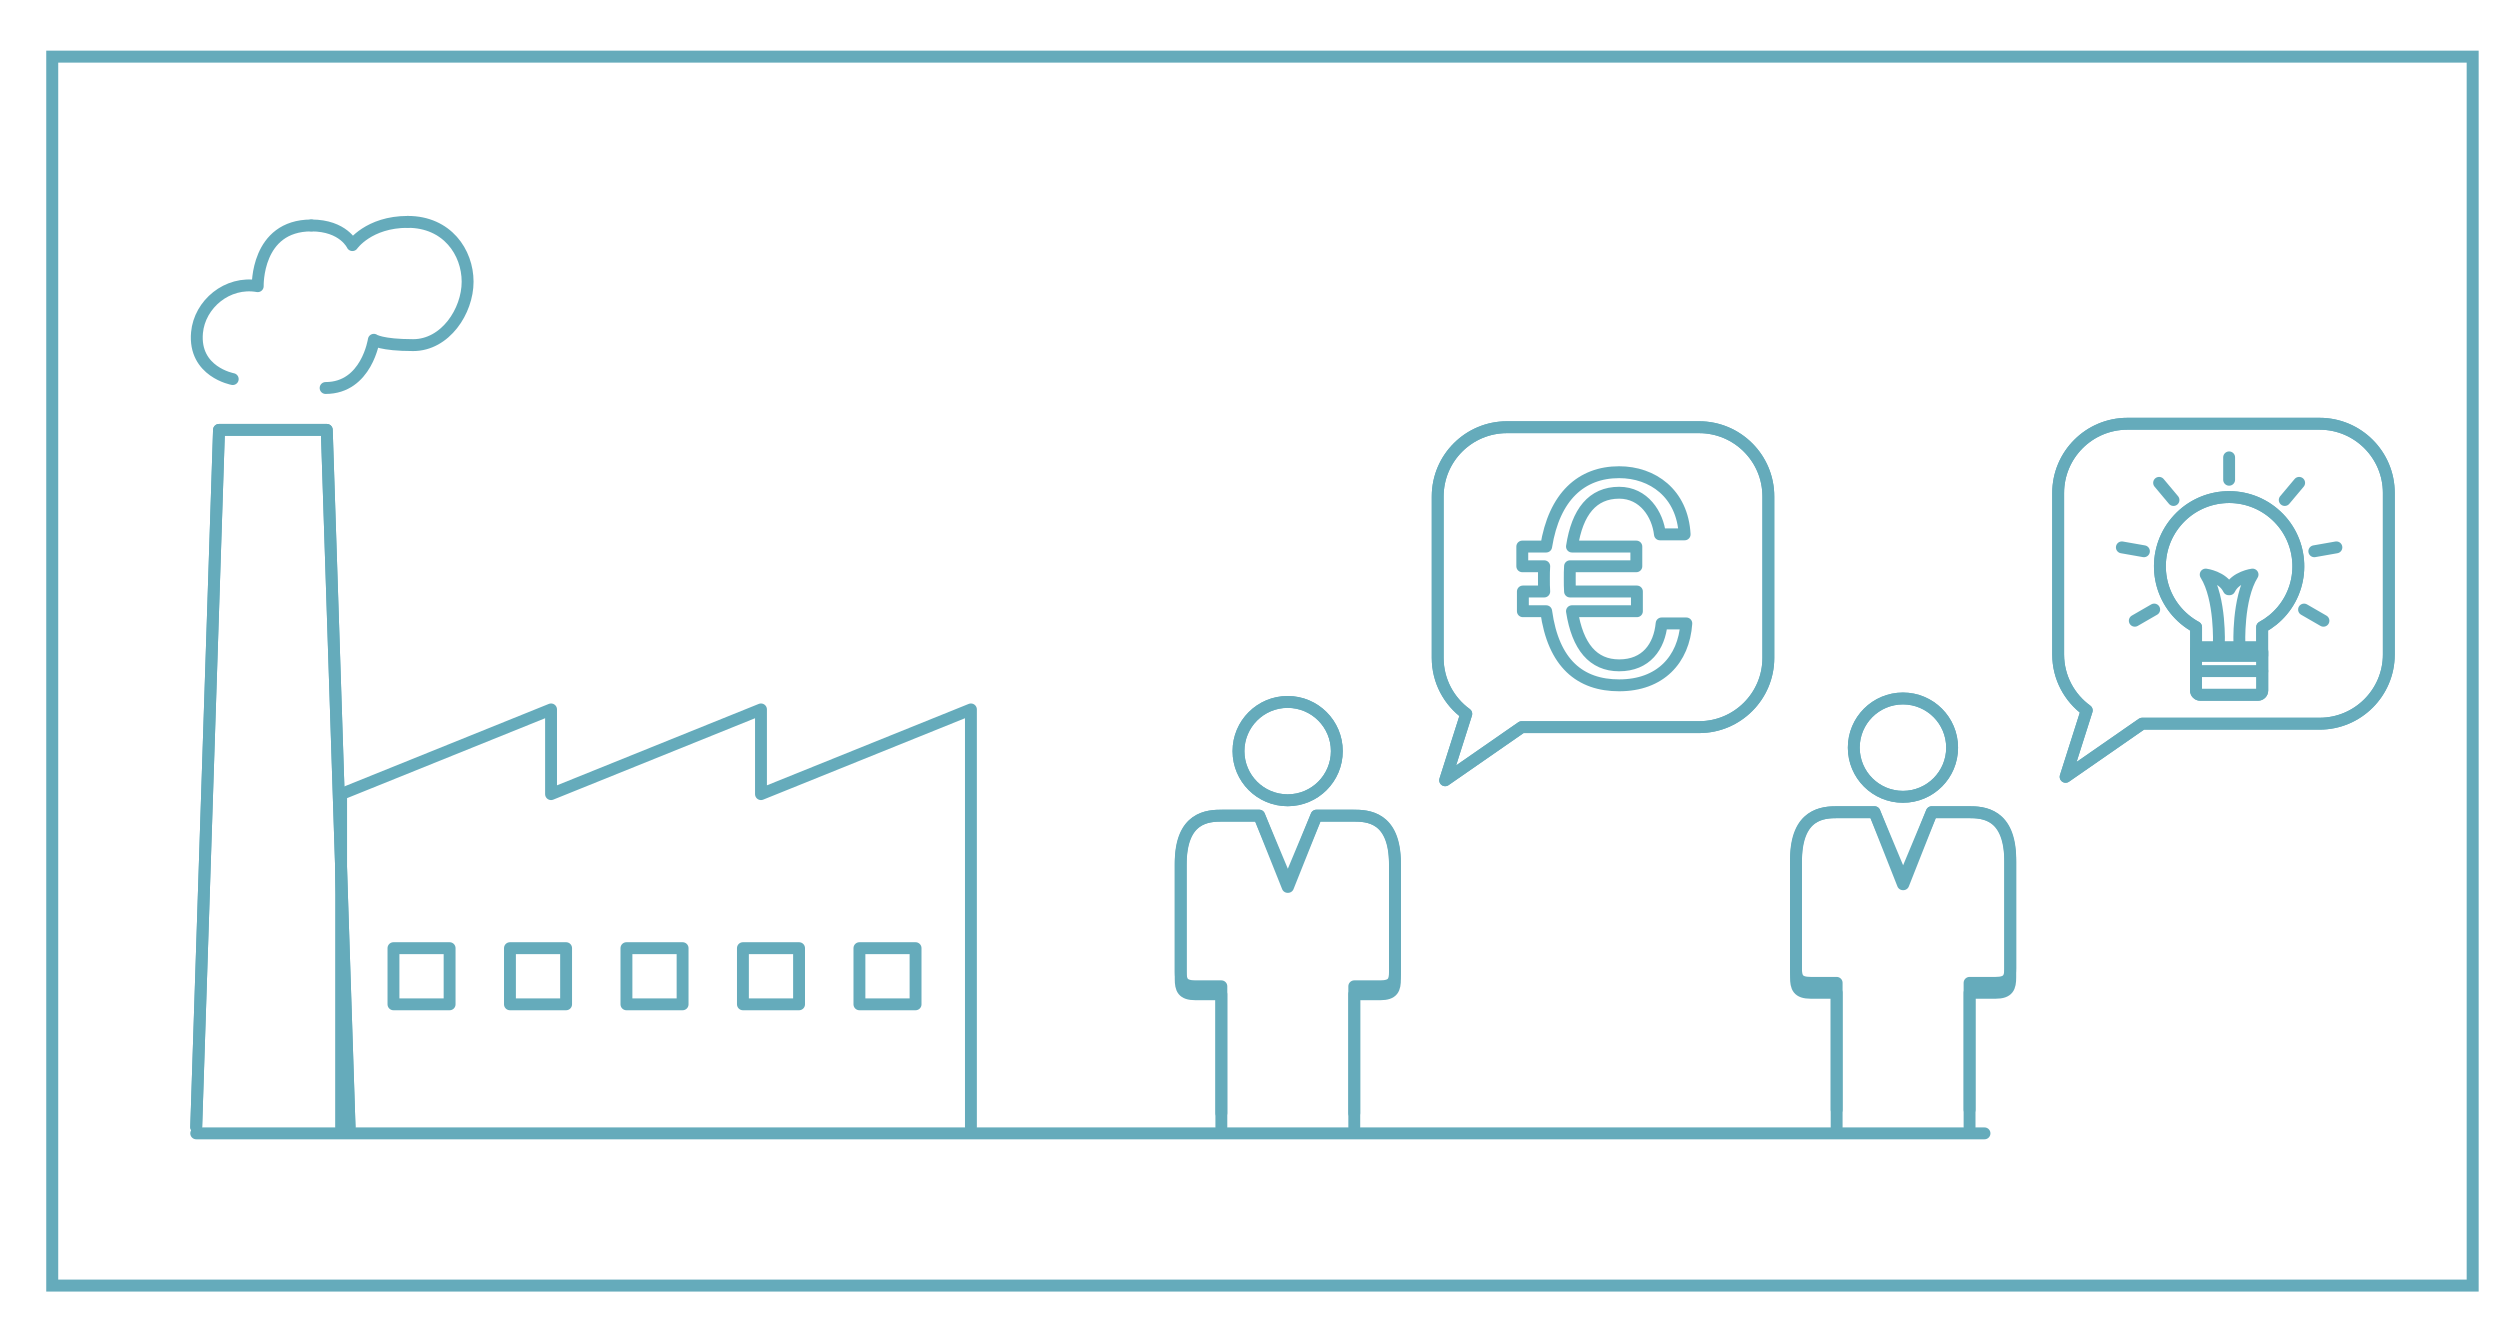<?xml version="1.0" encoding="UTF-8" standalone="no"?>
<!-- Created with Inkscape (http://www.inkscape.org/) -->

<svg
   xmlns:dc="http://purl.org/dc/elements/1.1/"
   xmlns:cc="http://creativecommons.org/ns#"
   xmlns:rdf="http://www.w3.org/1999/02/22-rdf-syntax-ns#"
   xmlns:svg="http://www.w3.org/2000/svg"
   xmlns="http://www.w3.org/2000/svg"
   xmlns:sodipodi="http://sodipodi.sourceforge.net/DTD/sodipodi-0.dtd"
   xmlns:inkscape="http://www.inkscape.org/namespaces/inkscape"
   width="278.362"
   height="148.772"
   viewBox="0 0 73.65 39.362"
   version="1.1"
   id="svg2336"
   inkscape:version="0.92.4 (5da689c313, 2019-01-14)"
   sodipodi:docname="step-one.svg">
  <defs
     id="defs2330">
    <clipPath
       id="clipPath722"
       clipPathUnits="userSpaceOnUse">
      <path
         inkscape:connector-curvature="0"
         id="path720"
         d="M 0,595.276 H 841.89 V 0 H 0 Z" />
    </clipPath>
  </defs>
  <sodipodi:namedview
     id="base"
     pagecolor="#ffffff"
     bordercolor="#666666"
     borderopacity="1.0"
     inkscape:pageopacity="0.0"
     inkscape:pageshadow="2"
     inkscape:zoom="0.98994949"
     inkscape:cx="-240.86093"
     inkscape:cy="-18.548032"
     inkscape:document-units="mm"
     inkscape:current-layer="layer1"
     showgrid="false"
     units="px"
     inkscape:window-width="1920"
     inkscape:window-height="1017"
     inkscape:window-x="-8"
     inkscape:window-y="-8"
     inkscape:window-maximized="1" />
  <g
     inkscape:label="Vrstva 1"
     inkscape:groupmode="layer"
     id="layer1"
     transform="translate(0,-257.637)">
    <g
       transform="matrix(0.353,0,0,-0.353,-28.11,407.495)"
       id="g4952">
      <g
         id="g4875">
        <path
           inkscape:connector-curvature="0"
           id="path688"
           style="fill:none;stroke:#65abbb;stroke-width:1;stroke-linecap:butt;stroke-linejoin:miter;stroke-miterlimit:10;stroke-dasharray:none;stroke-opacity:1"
           d="m 285.991,317.238 h -202 v 102.563 h 202 z" />
        <g
           transform="translate(96.007,329.942)"
           id="g690">
          <path
             inkscape:connector-curvature="0"
             id="path692"
             style="fill:none;stroke:#65abbb;stroke-width:0.992;stroke-linecap:round;stroke-linejoin:round;stroke-miterlimit:10;stroke-dasharray:none;stroke-opacity:1"
             d="M 0,0 H 149.243" />
        </g>
        <path
           inkscape:connector-curvature="0"
           id="path694"
           style="fill:none;stroke:#65abbb;stroke-width:0.992;stroke-linecap:round;stroke-linejoin:round;stroke-miterlimit:10;stroke-dasharray:none;stroke-opacity:1"
           d="m 117.154,340.712 h -4.685 v 4.686 h 4.685 z" />
        <path
           inkscape:connector-curvature="0"
           id="path696"
           style="fill:none;stroke:#65abbb;stroke-width:0.992;stroke-linecap:round;stroke-linejoin:round;stroke-miterlimit:10;stroke-dasharray:none;stroke-opacity:1"
           d="m 126.876,340.712 h -4.686 v 4.686 h 4.686 z" />
        <path
           inkscape:connector-curvature="0"
           id="path698"
           style="fill:none;stroke:#65abbb;stroke-width:0.992;stroke-linecap:round;stroke-linejoin:round;stroke-miterlimit:10;stroke-dasharray:none;stroke-opacity:1"
           d="m 136.598,340.712 h -4.686 v 4.686 h 4.686 z" />
        <path
           inkscape:connector-curvature="0"
           id="path700"
           style="fill:none;stroke:#65abbb;stroke-width:0.992;stroke-linecap:round;stroke-linejoin:round;stroke-miterlimit:10;stroke-dasharray:none;stroke-opacity:1"
           d="m 146.318,340.712 h -4.685 v 4.686 h 4.685 z" />
        <path
           inkscape:connector-curvature="0"
           id="path702"
           style="fill:none;stroke:#65abbb;stroke-width:0.992;stroke-linecap:round;stroke-linejoin:round;stroke-miterlimit:10;stroke-dasharray:none;stroke-opacity:1"
           d="m 156.041,340.712 h -4.685 v 4.686 h 4.685 z" />
        <g
           transform="translate(160.661,330.468)"
           id="g4797">
          <path
             inkscape:connector-curvature="0"
             d="m 0,0 v 34.854 l -17.521,-7.069 v 7.069 l -17.52,-7.069 v 7.069 l -17.52,-7.069 V 0"
             style="fill:none;stroke:#65abbb;stroke-width:0.992;stroke-linecap:round;stroke-linejoin:round;stroke-miterlimit:10;stroke-dasharray:none;stroke-opacity:1"
             id="path706" />
        </g>
        <g
           transform="translate(96.007,330.469)"
           id="g708">
          <path
             inkscape:connector-curvature="0"
             id="path710"
             style="fill:none;stroke:#65abbb;stroke-width:0.992;stroke-linecap:round;stroke-linejoin:round;stroke-miterlimit:10;stroke-dasharray:none;stroke-opacity:1"
             d="m 0,0 1.902,58.182 h 8.994 L 12.798,0" />
        </g>
        <g
           transform="translate(96.007,330.469)"
           id="g712">
          <path
             inkscape:connector-curvature="0"
             id="path714"
             style="fill:none;stroke:#65abbb;stroke-width:0.992;stroke-linecap:round;stroke-linejoin:round;stroke-miterlimit:10;stroke-dasharray:none;stroke-opacity:1"
             d="m 0,0 1.902,58.182 h 8.994 L 12.798,0" />
        </g>
        <g
           id="g716">
          <g
             clip-path="url(#clipPath722)"
             id="g718">
            <g
               transform="translate(113.664,406.011)"
               id="g724">
              <path
                 inkscape:connector-curvature="0"
                 id="path726"
                 style="fill:none;stroke:#65abbb;stroke-width:0.992;stroke-linecap:round;stroke-linejoin:round;stroke-miterlimit:10;stroke-dasharray:none;stroke-opacity:1"
                 d="m 0,0 c 3.279,0 4.993,-2.535 4.993,-4.994 0,-2.46 -1.863,-5.292 -4.546,-5.292 -2.683,0 -3.28,0.446 -3.28,0.446 0,0 -0.596,-4.024 -4.025,-4.024" />
            </g>
            <g
               transform="translate(105.613,405.712)"
               id="g728">
              <path
                 inkscape:connector-curvature="0"
                 id="path730"
                 style="fill:none;stroke:#65abbb;stroke-width:0.992;stroke-linecap:round;stroke-linejoin:round;stroke-miterlimit:10;stroke-dasharray:none;stroke-opacity:1"
                 d="m 0,0 c 2.685,0 3.429,-1.64 3.429,-1.64 0,0 1.342,1.939 4.622,1.939" />
            </g>
            <g
               transform="translate(99.054,392.892)"
               id="g732">
              <path
                 inkscape:connector-curvature="0"
                 id="path734"
                 style="fill:none;stroke:#65abbb;stroke-width:0.992;stroke-linecap:round;stroke-linejoin:round;stroke-miterlimit:10;stroke-dasharray:none;stroke-opacity:1"
                 d="m 0,0 c 0,0 -3.28,0.596 -2.981,3.876 0.216,2.375 2.534,4.324 5.068,3.876 0,0 -0.149,5.068 4.472,5.068" />
            </g>
            <g
               transform="translate(192.654,331.626)"
               id="g736">
              <path
                 inkscape:connector-curvature="0"
                 id="path738"
                 style="fill:none;stroke:#65abbb;stroke-width:0.992;stroke-linecap:round;stroke-linejoin:round;stroke-miterlimit:10;stroke-dasharray:none;stroke-opacity:1"
                 d="m 0,0 v 10.589 h 2.172 c 1.065,0 1.223,0.434 1.223,1.223 v 9.075 c 0,3.866 -2.289,3.945 -3.473,3.945 H -3.156 L -5.53,19.15 h -0.03 l -2.375,5.682 h -3.078 c -1.185,0 -3.473,-0.079 -3.473,-3.945 v -9.075 c 0,-0.789 0.159,-1.223 1.224,-1.223 h 2.169 V 0" />
            </g>
            <g
               transform="translate(192.654,330.468)"
               id="g740">
              <path
                 inkscape:connector-curvature="0"
                 id="path742"
                 style="fill:none;stroke:#65abbb;stroke-width:0.992;stroke-linecap:round;stroke-linejoin:round;stroke-miterlimit:10;stroke-dasharray:none;stroke-opacity:1"
                 d="m 0,0 v 11.083 h 2.172 c 1.065,0 1.223,0.454 1.223,1.28 v 9.497 c 0,4.047 -2.289,4.129 -3.473,4.129 H -3.156 L -5.53,20.042 h -0.03 l -2.375,5.947 h -3.078 c -1.185,0 -3.473,-0.082 -3.473,-4.129 v -9.497 c 0,-0.826 0.159,-1.28 1.224,-1.28 h 2.169 V 0" />
            </g>
            <g
               transform="translate(191.198,361.843)"
               id="g744">
              <path
                 inkscape:connector-curvature="0"
                 id="path746"
                 style="fill:none;stroke:#65abbb;stroke-width:0.992;stroke-linecap:round;stroke-linejoin:round;stroke-miterlimit:10;stroke-dasharray:none;stroke-opacity:1"
                 d="m 0,0 c 0,-2.266 -1.837,-4.103 -4.104,-4.103 -2.266,0 -4.103,1.837 -4.103,4.103 0,2.267 1.837,4.104 4.103,4.104 C -1.837,4.104 0,2.267 0,0" />
            </g>
            <g
               transform="translate(191.198,361.843)"
               id="g748">
              <path
                 inkscape:connector-curvature="0"
                 id="path750"
                 style="fill:none;stroke:#65abbb;stroke-width:0.992;stroke-linecap:round;stroke-linejoin:round;stroke-miterlimit:10;stroke-dasharray:none;stroke-opacity:1"
                 d="m 0,0 c 0,-2.266 -1.837,-4.103 -4.104,-4.103 -2.266,0 -4.103,1.837 -4.103,4.103 0,2.267 1.837,4.104 4.103,4.104 C -1.837,4.104 0,2.267 0,0 Z" />
            </g>
            <g
               transform="translate(221.434,388.875)"
               id="g752">
              <path
                 inkscape:connector-curvature="0"
                 id="path754"
                 style="fill:none;stroke:#65abbb;stroke-width:0.992;stroke-linecap:round;stroke-linejoin:round;stroke-miterlimit:10;stroke-dasharray:none;stroke-opacity:1"
                 d="m 0,0 h -16.041 c -3.19,0 -5.777,-2.587 -5.777,-5.777 v -13.478 c 0,-1.921 0.941,-3.619 2.385,-4.668 l -1.762,-5.541 6.387,4.433 H 0 c 3.19,0 5.777,2.586 5.777,5.776 V -5.777 C 5.777,-2.587 3.19,0 0,0" />
            </g>
            <g
               transform="translate(221.434,388.875)"
               id="g756">
              <path
                 inkscape:connector-curvature="0"
                 id="path758"
                 style="fill:none;stroke:#65abbb;stroke-width:0.992;stroke-linecap:round;stroke-linejoin:round;stroke-miterlimit:10;stroke-dasharray:none;stroke-opacity:1"
                 d="m 0,0 h -16.041 c -3.19,0 -5.777,-2.587 -5.777,-5.777 v -13.478 c 0,-1.921 0.941,-3.619 2.385,-4.668 l -1.762,-5.541 6.387,4.433 H 0 c 3.19,0 5.777,2.586 5.777,5.776 V -5.777 C 5.777,-2.587 3.19,0 0,0 Z" />
            </g>
            <g
               transform="translate(214.761,367.333)"
               id="g760">
              <path
                 inkscape:connector-curvature="0"
                 id="path762"
                 style="fill:none;stroke:#65abbb;stroke-width:0.992;stroke-linecap:round;stroke-linejoin:round;stroke-miterlimit:10;stroke-dasharray:none;stroke-opacity:1"
                 d="M 0,0 C -3.244,0 -5.491,1.807 -6.092,6.185 H -8.036 V 7.83 h 1.782 c -0.025,0.348 -0.025,0.693 -0.025,1.063 0,0.373 0,0.72 0.025,1.044 h -1.831 v 1.644 h 1.993 c 0.671,4.193 2.941,6.206 6.092,6.206 2.779,0 5.278,-1.759 5.464,-5.188 H 3.403 C 3.216,14.268 2.06,16.073 0,16.073 c -2.225,0 -3.5,-1.597 -3.939,-4.492 H 1.433 V 9.937 H -4.101 C -4.124,9.613 -4.124,9.266 -4.124,8.893 c 0,-0.37 0,-0.715 0.023,-1.063 H 1.481 V 6.185 h -5.42 C -3.475,3.221 -2.177,1.668 0,1.668 c 2.246,0 3.358,1.553 3.543,3.498 H 5.604 C 5.393,2.133 3.427,0 0,0 Z" />
            </g>
            <g
               transform="translate(244.004,331.914)"
               id="g764">
              <path
                 inkscape:connector-curvature="0"
                 id="path766"
                 style="fill:none;stroke:#65abbb;stroke-width:0.992;stroke-linecap:round;stroke-linejoin:round;stroke-miterlimit:10;stroke-dasharray:none;stroke-opacity:1"
                 d="m 0,0 v 10.589 h 2.172 c 1.065,0 1.223,0.434 1.223,1.223 v 9.075 c 0,3.866 -2.289,3.945 -3.473,3.945 H -3.156 L -5.53,19.15 h -0.03 l -2.375,5.682 h -3.078 c -1.185,0 -3.473,-0.079 -3.473,-3.945 v -9.075 c 0,-0.789 0.159,-1.223 1.224,-1.223 h 2.169 V 0" />
            </g>
            <g
               transform="translate(244.004,330.469)"
               id="g768">
              <path
                 inkscape:connector-curvature="0"
                 id="path770"
                 style="fill:none;stroke:#65abbb;stroke-width:0.992;stroke-linecap:round;stroke-linejoin:round;stroke-miterlimit:10;stroke-dasharray:none;stroke-opacity:1"
                 d="m 0,0 v 11.205 h 2.172 c 1.065,0 1.223,0.46 1.223,1.295 v 9.603 c 0,4.09 -2.289,4.174 -3.473,4.174 H -3.156 L -5.53,20.264 h -0.03 l -2.375,6.013 h -3.078 c -1.185,0 -3.473,-0.084 -3.473,-4.174 V 12.5 c 0,-0.835 0.159,-1.295 1.224,-1.295 h 2.169 V 0" />
            </g>
            <g
               transform="translate(242.548,362.132)"
               id="g772">
              <path
                 inkscape:connector-curvature="0"
                 id="path774"
                 style="fill:none;stroke:#65abbb;stroke-width:0.992;stroke-linecap:round;stroke-linejoin:round;stroke-miterlimit:10;stroke-dasharray:none;stroke-opacity:1"
                 d="m 0,0 c 0,-2.266 -1.837,-4.103 -4.104,-4.103 -2.266,0 -4.103,1.837 -4.103,4.103 0,2.267 1.837,4.104 4.103,4.104 C -1.837,4.104 0,2.267 0,0" />
            </g>
            <g
               transform="translate(242.548,362.132)"
               id="g776">
              <path
                 inkscape:connector-curvature="0"
                 id="path778"
                 style="fill:none;stroke:#65abbb;stroke-width:0.992;stroke-linecap:round;stroke-linejoin:round;stroke-miterlimit:10;stroke-dasharray:none;stroke-opacity:1"
                 d="m 0,0 c 0,-2.266 -1.837,-4.103 -4.104,-4.103 -2.266,0 -4.103,1.837 -4.103,4.103 0,2.267 1.837,4.104 4.103,4.104 C -1.837,4.104 0,2.267 0,0 Z" />
            </g>
            <g
               transform="translate(273.216,389.163)"
               id="g780">
              <path
                 inkscape:connector-curvature="0"
                 id="path782"
                 style="fill:none;stroke:#65abbb;stroke-width:0.992;stroke-linecap:round;stroke-linejoin:round;stroke-miterlimit:10;stroke-dasharray:none;stroke-opacity:1"
                 d="m 0,0 h -16.041 c -3.19,0 -5.777,-2.587 -5.777,-5.777 v -13.478 c 0,-1.921 0.941,-3.619 2.385,-4.668 l -1.762,-5.541 6.387,4.433 H 0 c 3.19,0 5.777,2.586 5.777,5.776 V -5.777 C 5.777,-2.587 3.19,0 0,0" />
            </g>
            <g
               transform="translate(273.216,389.163)"
               id="g784">
              <path
                 inkscape:connector-curvature="0"
                 id="path786"
                 style="fill:none;stroke:#65abbb;stroke-width:0.992;stroke-linecap:round;stroke-linejoin:round;stroke-miterlimit:10;stroke-dasharray:none;stroke-opacity:1"
                 d="m 0,0 h -16.041 c -3.19,0 -5.777,-2.587 -5.777,-5.777 v -13.478 c 0,-1.921 0.941,-3.619 2.385,-4.668 l -1.762,-5.541 6.387,4.433 H 0 c 3.19,0 5.777,2.586 5.777,5.776 V -5.777 C 5.777,-2.587 3.19,0 0,0 Z" />
            </g>
            <g
               transform="translate(265.666,386.357)"
               id="g788">
              <path
                 inkscape:connector-curvature="0"
                 id="path790"
                 style="fill:none;stroke:#65abbb;stroke-width:0.992;stroke-linecap:round;stroke-linejoin:round;stroke-miterlimit:10;stroke-dasharray:none;stroke-opacity:1"
                 d="M 0,0 V -1.868" />
            </g>
            <g
               transform="translate(259.823,384.231)"
               id="g792">
              <path
                 inkscape:connector-curvature="0"
                 id="path794"
                 style="fill:none;stroke:#65abbb;stroke-width:0.992;stroke-linecap:round;stroke-linejoin:round;stroke-miterlimit:10;stroke-dasharray:none;stroke-opacity:1"
                 d="M 0,0 1.2,-1.432" />
            </g>
            <g
               transform="translate(256.714,378.846)"
               id="g796">
              <path
                 inkscape:connector-curvature="0"
                 id="path798"
                 style="fill:none;stroke:#65abbb;stroke-width:0.992;stroke-linecap:round;stroke-linejoin:round;stroke-miterlimit:10;stroke-dasharray:none;stroke-opacity:1"
                 d="M 0,0 1.841,-0.324" />
            </g>
            <g
               transform="translate(257.794,372.723)"
               id="g800">
              <path
                 inkscape:connector-curvature="0"
                 id="path802"
                 style="fill:none;stroke:#65abbb;stroke-width:0.992;stroke-linecap:round;stroke-linejoin:round;stroke-miterlimit:10;stroke-dasharray:none;stroke-opacity:1"
                 d="M 0,0 1.618,0.934" />
            </g>
            <g
               transform="translate(273.537,372.722)"
               id="g804">
              <path
                 inkscape:connector-curvature="0"
                 id="path806"
                 style="fill:none;stroke:#65abbb;stroke-width:0.992;stroke-linecap:round;stroke-linejoin:round;stroke-miterlimit:10;stroke-dasharray:none;stroke-opacity:1"
                 d="M 0,0 -1.618,0.934" />
            </g>
            <g
               transform="translate(274.617,378.846)"
               id="g808">
              <path
                 inkscape:connector-curvature="0"
                 id="path810"
                 style="fill:none;stroke:#65abbb;stroke-width:0.992;stroke-linecap:round;stroke-linejoin:round;stroke-miterlimit:10;stroke-dasharray:none;stroke-opacity:1"
                 d="M 0,0 -1.841,-0.324" />
            </g>
            <g
               transform="translate(269.379,381.692)"
               id="g812">
              <path
                 inkscape:connector-curvature="0"
                 id="path814"
                 style="fill:none;stroke:#65abbb;stroke-width:0.992;stroke-linecap:round;stroke-linejoin:round;stroke-miterlimit:10;stroke-dasharray:none;stroke-opacity:1"
                 d="m 0,0 c -2.445,2.051 -6.089,1.732 -8.139,-0.713 -2.05,-2.443 -1.732,-6.086 0.712,-8.137 0.302,-0.253 0.623,-0.471 0.956,-0.652 v -2.388 h 5.515 v 2.389 c 0.62,0.336 1.187,0.791 1.668,1.362 C 2.762,-5.694 2.444,-2.051 0,0" />
            </g>
            <g
               transform="translate(269.379,381.692)"
               id="g816">
              <path
                 inkscape:connector-curvature="0"
                 id="path818"
                 style="fill:none;stroke:#65abbb;stroke-width:0.992;stroke-linecap:round;stroke-linejoin:round;stroke-miterlimit:10;stroke-dasharray:none;stroke-opacity:1"
                 d="m 0,0 c -2.445,2.051 -6.089,1.732 -8.139,-0.713 -2.05,-2.443 -1.732,-6.086 0.712,-8.137 0.302,-0.253 0.623,-0.471 0.956,-0.652 v -2.388 h 5.515 v 2.389 c 0.62,0.336 1.187,0.791 1.668,1.362 C 2.762,-5.694 2.444,-2.051 0,0 Z" />
            </g>
            <g
               transform="translate(271.509,384.231)"
               id="g820">
              <path
                 inkscape:connector-curvature="0"
                 id="path822"
                 style="fill:none;stroke:#65abbb;stroke-width:0.992;stroke-linecap:round;stroke-linejoin:round;stroke-miterlimit:10;stroke-dasharray:none;stroke-opacity:1"
                 d="M 0,0 -1.201,-1.431" />
            </g>
            <g
               transform="translate(268.432,366.901)"
               id="g824">
              <path
                 inkscape:connector-curvature="0"
                 id="path826"
                 style="fill:none;stroke:#65abbb;stroke-width:0.992;stroke-linecap:round;stroke-linejoin:round;stroke-miterlimit:10;stroke-dasharray:none;stroke-opacity:1"
                 d="m 0,0 c 0,-0.197 -0.161,-0.359 -0.36,-0.359 h -4.813 c -0.199,0 -0.36,0.162 -0.36,0.359 v 3.238 c 0,0.2 0.161,0.359 0.36,0.359 H -0.36 C -0.161,3.597 0,3.438 0,3.238 Z" />
            </g>
            <g
               transform="translate(268.432,366.901)"
               id="g828">
              <path
                 inkscape:connector-curvature="0"
                 id="path830"
                 style="fill:none;stroke:#65abbb;stroke-width:0.992;stroke-linecap:round;stroke-linejoin:round;stroke-miterlimit:10;stroke-dasharray:none;stroke-opacity:1"
                 d="m 0,0 c 0,-0.197 -0.161,-0.359 -0.36,-0.359 h -4.813 c -0.199,0 -0.36,0.162 -0.36,0.359 v 3.238 c 0,0.2 0.161,0.359 0.36,0.359 H -0.36 C -0.161,3.597 0,3.438 0,3.238 Z" />
            </g>
            <g
               transform="translate(266.523,370.736)"
               id="g832">
              <path
                 inkscape:connector-curvature="0"
                 id="path834"
                 style="fill:none;stroke:#65abbb;stroke-width:0.992;stroke-linecap:round;stroke-linejoin:round;stroke-miterlimit:10;stroke-dasharray:none;stroke-opacity:1"
                 d="m 0,0 c 0,0 -0.165,3.825 1.097,5.84 0,0 -1.428,-0.182 -1.921,-1.226 H -0.891 C -1.384,5.658 -2.812,5.84 -2.812,5.84 -1.548,3.825 -1.713,0 -1.713,0" />
            </g>
            <g
               transform="translate(262.899,368.52)"
               id="g836">
              <path
                 inkscape:connector-curvature="0"
                 id="path838"
                 style="fill:none;stroke:#65abbb;stroke-width:0.992;stroke-linecap:round;stroke-linejoin:round;stroke-miterlimit:10;stroke-dasharray:none;stroke-opacity:1"
                 d="M 0,0 H 5.533" />
            </g>
          </g>
        </g>
      </g>
    </g>
  </g>
</svg>
